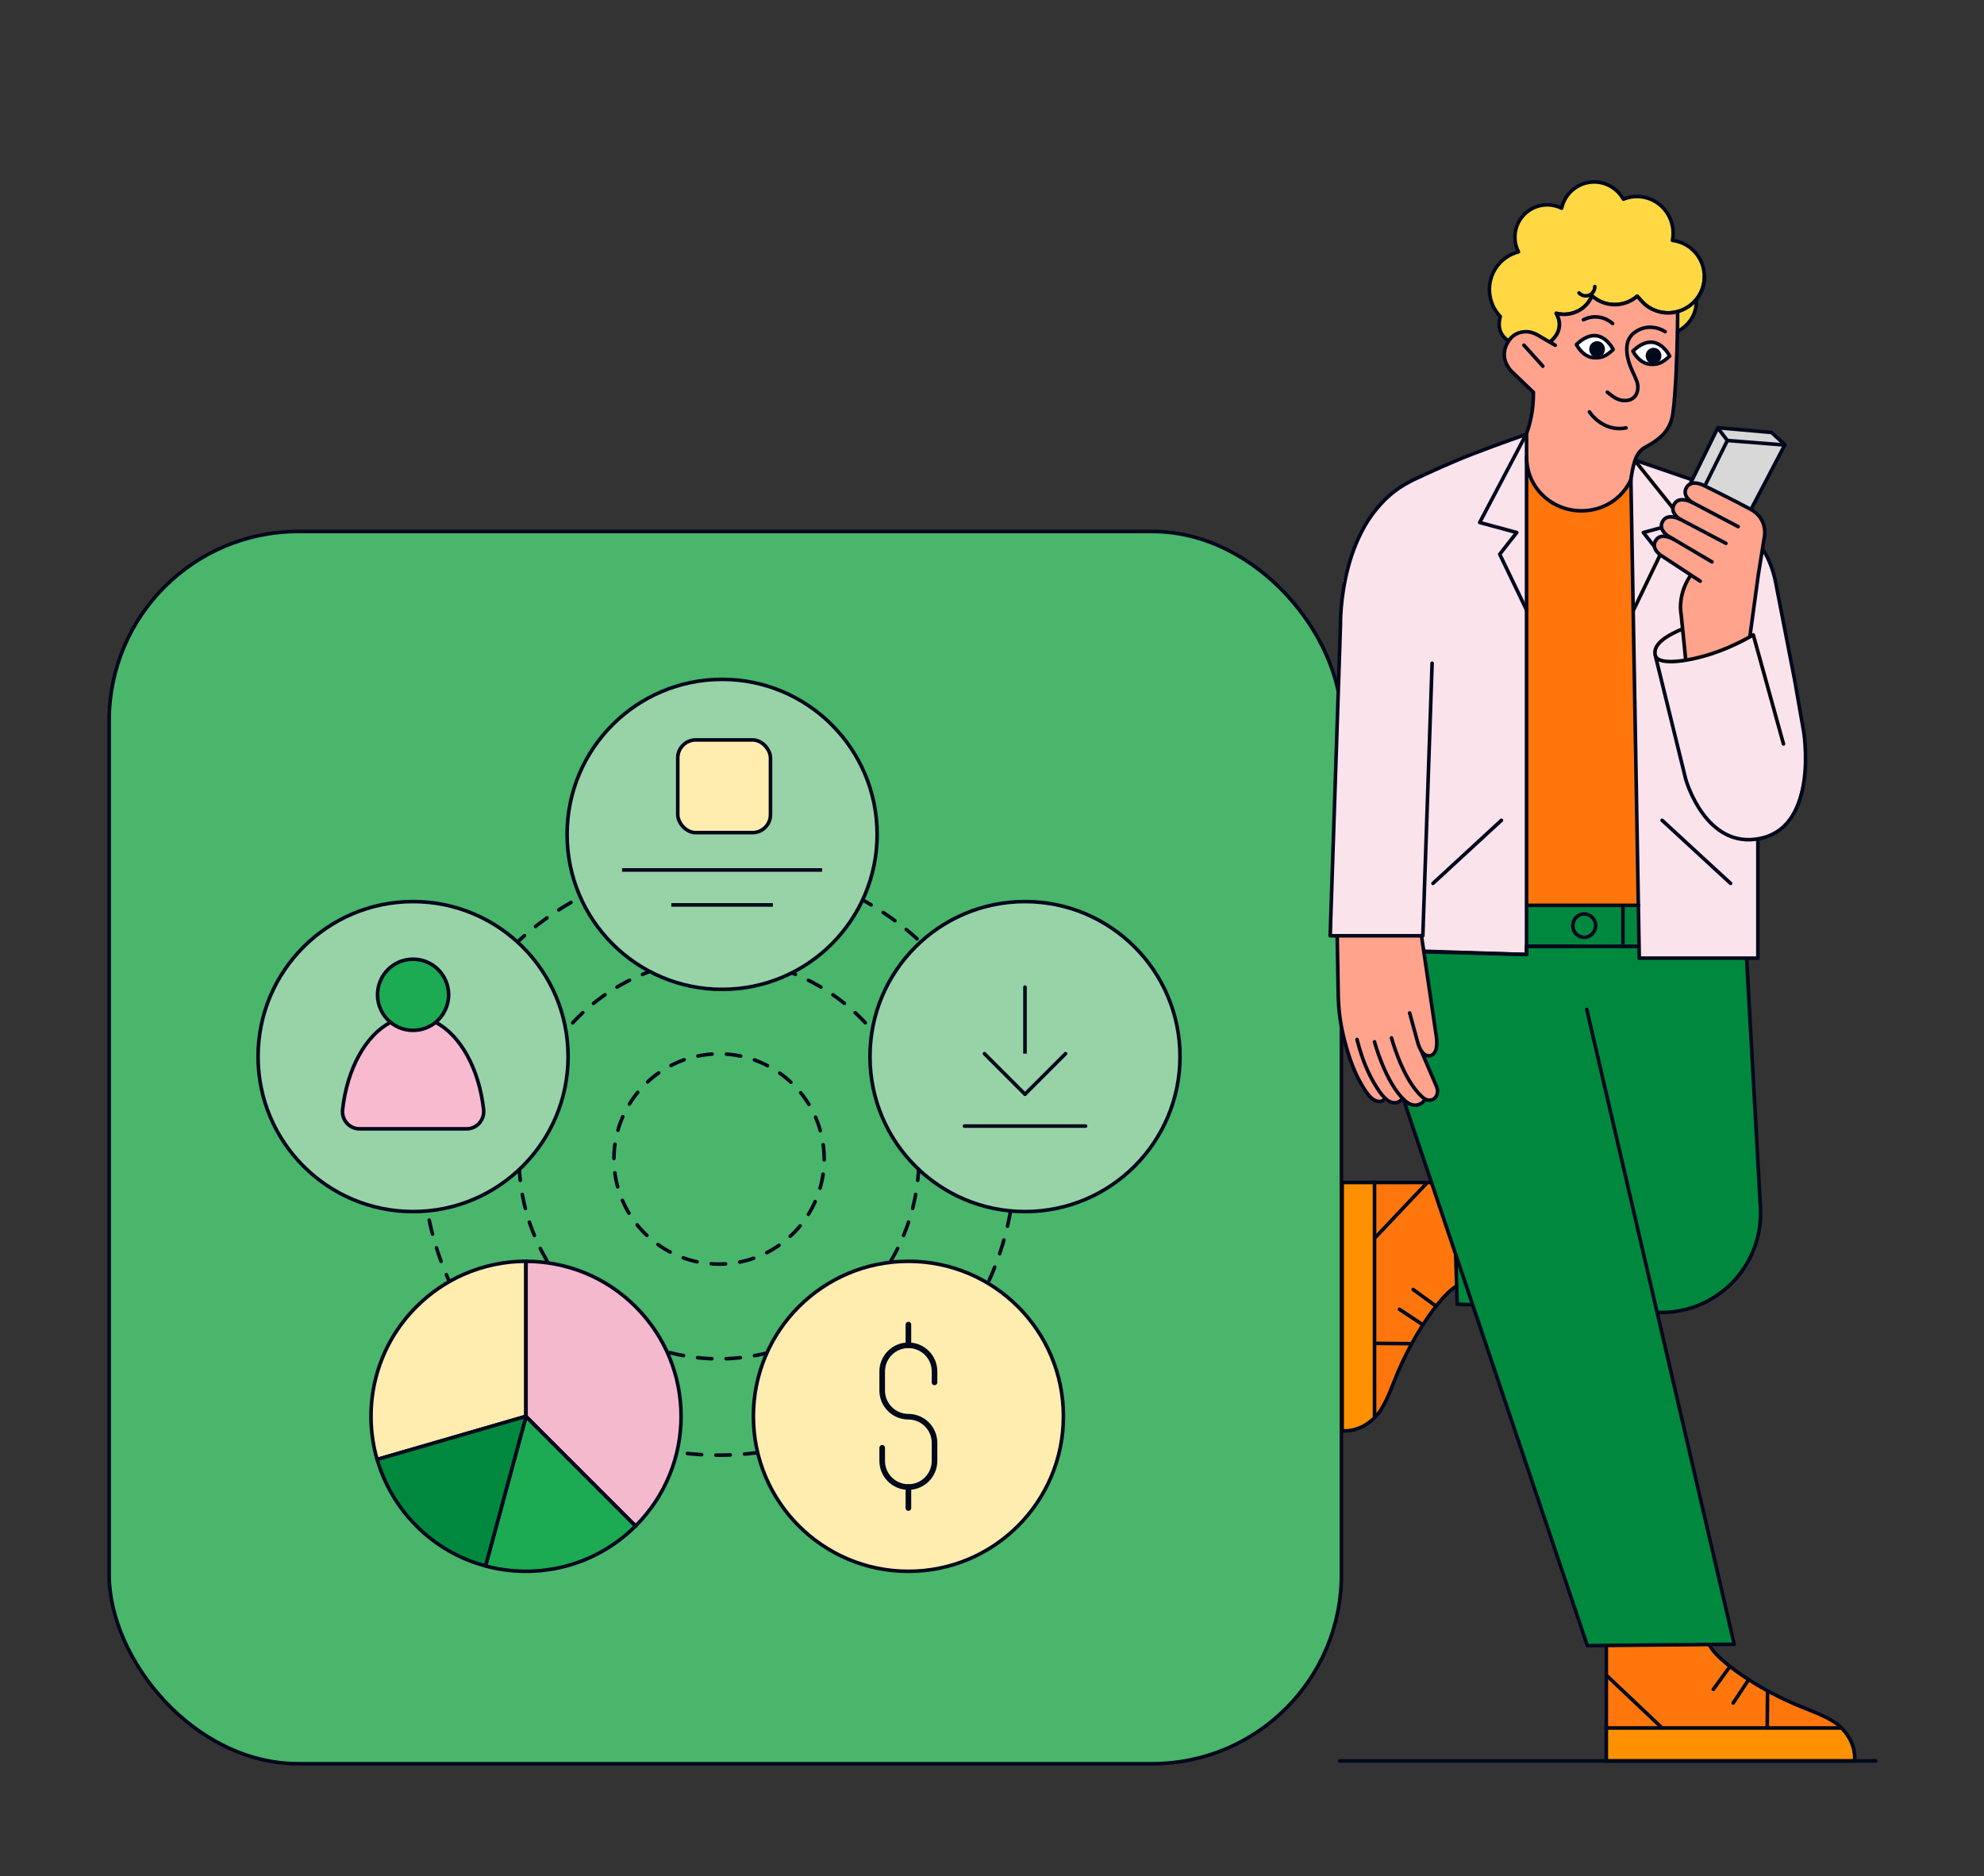 <?xml version="1.0" encoding="UTF-8"?>
<svg xmlns="http://www.w3.org/2000/svg" id="Content" viewBox="0 0 552 522">
  <rect x="0" y="0" width="552" height="522" fill="#333333" stroke="none"/>
  <defs>
    <style>.cls-1,.cls-2,.cls-3,.cls-4,.cls-5,.cls-6,.cls-7,.cls-8,.cls-9,.cls-10,.cls-11,.cls-12,.cls-13,.cls-14,.cls-15,.cls-16{stroke-linejoin:round;}.cls-1,.cls-2,.cls-3,.cls-4,.cls-5,.cls-6,.cls-7,.cls-8,.cls-9,.cls-12,.cls-13,.cls-14,.cls-15,.cls-16{stroke-linecap:round;}.cls-1,.cls-2,.cls-3,.cls-4,.cls-5,.cls-6,.cls-7,.cls-9,.cls-10,.cls-12,.cls-13,.cls-17,.cls-18,.cls-19,.cls-20,.cls-21,.cls-22,.cls-14,.cls-15,.cls-23,.cls-16{stroke:#00081c;}.cls-1,.cls-21{fill:#1caa53;}.cls-2,.cls-18{fill:#98d3a8;}.cls-3{fill:#ffd844;}.cls-4,.cls-13,.cls-19{fill:#ffedb0;}.cls-5{fill:#fff;}.cls-6,.cls-12{fill:#f5b9cd;}.cls-7,.cls-17,.cls-24{fill:#00893e;}.cls-8,.cls-9,.cls-10,.cls-11,.cls-25,.cls-14,.cls-15,.cls-23,.cls-16{fill:none;}.cls-8,.cls-11{stroke:#04050a;}.cls-25,.cls-26,.cls-27,.cls-28,.cls-29,.cls-30,.cls-31,.cls-24{stroke-width:0px;}.cls-12,.cls-13{stroke-width:1.56px;}.cls-17,.cls-18,.cls-19,.cls-20,.cls-21,.cls-22,.cls-23{stroke-miterlimit:10;}.cls-20{fill:#49b66c;}.cls-22{fill:#f7bacf;}.cls-14{stroke-dasharray:0 0 3.99 3.99;}.cls-15{stroke-dasharray:0 0 3.98 3.98;}.cls-16{stroke-dasharray:0 0 3.97 3.97;}.cls-26{fill:#d8d8d8;}.cls-27{fill:#ff760d;}.cls-28{fill:#ff9000;}.cls-29{fill:#ffa38c;}.cls-30{fill:#fbe3ec;}.cls-31{fill:#00081c;}</style>
  </defs>
  <rect class="cls-20" x="30.37" y="147.88" width="342.85" height="342.85" rx="52.61" ry="52.61"></rect>
  <polygon class="cls-27" points="457.01 133.67 426.23 133.67 425.24 131.04 420.94 133.67 420.94 254.45 457.01 254.45 457.01 133.67"></polygon>
  <path class="cls-3" d="M474.22,76.94c0,2.42-.85,4.65-2.27,6.39-1.32,1.61-3.12,2.81-5.18,3.36-.01,0-.04.01-.05.01-.83.23-1.7.34-2.6.34-2,0-3.85-.58-5.42-1.58-.78-.5-1.46-1.13-2.07-1.81l-1.12-1.25c-2.61,2.27-6.36,3.03-9.79,1.65-1.06-.43-2-1.03-2.81-1.75h0c-1.08,2.66-3.44,4.58-6.48,5.05-1.19.18-2.36.11-3.45-.18,2.17,3.77-.09,6.55-1.46,7.77-.03.03-.07.05-.1.08-.45.4-.79.6-.79.6l-10.33-.78-.56-.04s-3.72-1.75-2.32-6.74c-.85-.88-1.55-1.9-2.06-3.04-.51-1.13-.84-2.38-.94-3.69-.39-5.3,3.09-9.98,8.05-11.26-.69-1.35-1.04-2.89-.97-4.51.23-4.96,4.43-8.78,9.38-8.56,1.29.06,2.52.39,3.61.92.37-1.68,1.2-3.26,2.49-4.57,3.63-3.64,9.49-3.64,13.12,0,.62.62,1.16,1.32,1.57,2.06,1.96-.8,4.2-.98,6.4-.39,5.16,1.4,8.29,6.67,7.25,11.86,4.99.61,8.87,4.87,8.87,10.04Z"></path>
  <path class="cls-29" d="M466.77,87.8c0,.18,0,.37,0,.56-.07,5.71-1.16,23.87-1.33,26.77h0v.02c-.01.24-.02.37-.02.37,0,0-.02.07-.07.19h0c-.33.91-1.81,4.62-4.21,6.43-.8.61-1.57,1.17-2.26,1.66,0,0-.01,0-.02.01-1.16.83-2.09,1.45-2.54,1.74-.19.12-.29.19-.29.19l-.1.29-1.78,5.06-1.81,5.13s-6.87,7.12-14.42,5.7c-7.55-1.41-12-7.86-12.32-9.38-.33-1.52-.84-10.81-.84-10.81l1.93-12.49-5.54-5.2-2.85-5.2s.53-2.08,2.03-3.99c.48-.61,1.05-1.21,1.75-1.72,2.13-1.56,7.04.68,9.37,1.9.54.29.95.51,1.14.62l-1.05-.7,2.01-2.8.13-3.39-.68-1.58,3.45.18s.18.15,3.3-1.05c.34-.13,2.8-2.76,3.18-4.01.06-.19,1.85,2.26,5.67,2.41s6.94-2.32,6.94-2.32c0,0,4.36,5.74,9.5,4.61,1.55-.34,1.7-.3,1.7-.3,0,.07.01.15.02.22.01.2.02.49.02.86Z"></path>
  <path class="cls-27" d="M475.67,457.78l-28.59.36.18,22.59h64.09s-.45-1.35-.45-1.35l-14.79-6.81-11.47-6.45-5.02-3.86-3.94-4.48Z"></path>
  <path class="cls-28" d="M511.74,480.68l2.29,2.29,1.38,2.55.26,4.45-68.88-.27.26-8.76,64.69-.26Z"></path>
  <path class="cls-9" d="M446.92,458.18v31.79s69.06,0,69.06,0c0,0,.84-4.98-3.98-9.54-2.03-1.93-5.56-3.47-9.8-5.12-14.02-5.48-24.73-13.83-26.46-17.39"></path>
  <path class="cls-9" d="M512.07,480.79h-65.2"></path>
  <path class="cls-9" d="M491.69,480.71l.08-10.15"></path>
  <path class="cls-9" d="M462.37,480.71l-15.22-14.4"></path>
  <path class="cls-9" d="M486.46,467.44l-4.25,6.41"></path>
  <path class="cls-9" d="M481.24,463.78l-4.55,6.26"></path>
  <path class="cls-27" d="M405.44,357.77l-.36-28.59-22.59.18v64.09s1.35-.45,1.35-.45l6.81-14.79,6.45-11.47,3.86-5.02,4.48-3.94Z"></path>
  <path class="cls-28" d="M382.54,393.83l-2.29,2.29-2.55,1.38-4.45.26.27-68.88,8.76.26.26,64.69Z"></path>
  <path class="cls-9" d="M405.04,329.01h-31.62s0,69.06,0,69.06c0,0,4.81.84,9.38-3.98,1.93-2.03,3.47-5.56,5.12-9.8,5.48-14.02,13.83-24.73,17.39-26.46"></path>
  <path class="cls-9" d="M382.43,394.17v-65.2"></path>
  <path class="cls-9" d="M382.51,373.78l10.15.08"></path>
  <path class="cls-9" d="M382.51,344.46l14.4-15.22"></path>
  <path class="cls-9" d="M395.78,368.55l-6.41-4.25"></path>
  <path class="cls-9" d="M399.44,363.34l-6.26-4.55"></path>
  <path class="cls-17" d="M485.94,266.59l3.86,69.42c.9,16.29-12.42,29.81-28.72,29.14l-55.64-2.29-1.31-42.01,45.47-4.09-14.72-53.48h47.62s3.44,3.3,3.44,3.3Z"></path>
  <path class="cls-24" d="M482.07,457.21l-40.43.65-51.59-152.33,1.19-39.28,5.55-1.25,27.92.28.41-13.05,31.2-.23-.44,11.29h-18.46s44.65,193.93,44.65,193.93Z"></path>
  <path class="cls-26" d="M487.06,141.46l-14.95-7.2-1.23-.24,7.17-14.9,14.71,1.33,3.63,3.53-9.33,17.48Z"></path>
  <path class="cls-30" d="M489.11,233.82l-.15,32.47-32.65.12-1.43-87.02-1.14-44.83,1.36-6,8.86,2.35,6.56,2.34,20.15,19.97,3.35,9.04,8.11,43.66s1.39,13.88-5.1,22.95c-1.99,2.77-4.56,3.52-7.92,4.96h0Z"></path>
  <path class="cls-30" d="M395.43,260.39l.9,4.43,28.17.84.27-132.39-.31-12.25-14.07,4.56-9.27,3.99-13.13,6.95-6.39,7.38c-2.61,3.01-4.55,6.53-5.7,10.34l-2.25,7.47-.43,8.4-1.31,41.29s-1.48,37.92-1.35,48.79c0,.7,19.3.07,24.87.19h0Z"></path>
  <path class="cls-29" d="M486.43,177.1l-9.34,4.37-8.07,1.88s-1.74-9.07-1.34-15.53l.27-4.24,2.09-3.7-9.07-6.46s-1.61-2.2-.14-3.41c1.47-1.21,3.41-1.17,3.41-1.17,0,0-1.86-1.01-1.7-2.73.06-.61.57-1.78,1.42-2.02,1.23-.35,3.23.17,3.23.17,0,0-2.05-1.9-1.53-3.11.23-.52.68-1.64,1.49-1.88,1.07-.31,2.51.34,2.51.34,0,0-.97-3.67-.19-4.35s2.65-1.26,4.9.03c2.25,1.29,14.24,7.53,14.24,7.53,0,0,2.55.97,2.21,6.07-.34,5.1-4.35,28.21-4.35,28.21h-.02Z"></path>
  <path class="cls-29" d="M395.22,260.45l-23.06.04v18.56s3.56,16.09,3.56,16.09c0,0,3.78,7.58,4.94,9.42,1.16,1.84,4.69,1.64,6.38,2.05,1.7.41,3.01-1.08,3.01-1.08,0,0,1.69,2.36,3.86,1.82,2.17-.54,2.16-1.8,2.16-1.8,0,0,1.98,1.01,3.07-.35,1.09-1.36-.02-3.39-.02-3.39l-3.66-8.9,1.09.54,1.84.07s1.77-1.77,1.56-2.85c-.21-1.08-2.72-20.04-2.72-20.04l-2-10.16v-.02Z"></path>
  <path class="cls-9" d="M432.7,96.06l-4.88-2.83c-.89-.52-1.88-.87-2.91-.93-2.18-.13-4.43.83-5.7,3.47-1.98,4.12.9,7.11,1.37,7.57l6.06,5.83-.03,1.33c-.08,3.46-.71,6.87-1.88,10.12v144.96s-28.51-.91-28.51-.91"></path>
  <path class="cls-10" d="M489.09,233.6v33h-33s-1.88-108.42-2.33-133.03c0-.1.11-1.15.37-2.46.15-.75.33-1.59.57-2.4.26-.89.61-1.83,1.21-2.66.12-.16.25-.33.39-.48.41-.45.91-.86,1.54-1.19.34-.18.67-.36.99-.55,0,0,.01,0,.02-.01,3.32-1.89,5.72-4.24,6.47-8.08h0c.04-.19.07-.37.1-.56h0s0-.01,0-.02c.01-.06.02-.11.03-.17.81-6.11,1.13-15.97,1.25-22.68"></path>
  <path class="cls-9" d="M429.26,101.88l-5.27-5.84"></path>
  <path class="cls-9" d="M463.29,92.28s-4.33-2.99-8.66.34c-3.66,2.81-1.38,8.64-.58,10.37.39.85.96,2.06,1.3,2.93.95,2.42.04,5.92-3.88,5.5-1.87-.19-3.42-1.65-4.28-2.3"></path>
  <path class="cls-9" d="M448.67,90.02s-3.46-3.36-8.14-1.05"></path>
  <path class="cls-9" d="M442.22,114.6s3.68,5.73,10.19,4.45"></path>
  <path class="cls-5" d="M464.53,99.08c-2.01,1.91-3.24,2.37-5.23,2.29-3.28-.13-4.98-3.67-4.98-3.67v-.02c6.58-6.27,10.21,1.38,10.21,1.38v.02h0Z"></path>
  <path class="cls-5" d="M448.82,97.25c-2.01,1.91-3.24,2.37-5.23,2.29-3.28-.13-4.98-3.67-4.98-3.67v-.02c6.58-6.27,10.21,1.38,10.21,1.38v.02h0Z"></path>
  <path class="cls-9" d="M424.73,120.62l-13.04,24.76,10.31,2.79-4.74,6.03,7.48,15.55"></path>
  <path class="cls-11" d="M461.89,154.39l-7.4,15.36"></path>
  <path class="cls-9" d="M462.28,146.8l-5.05,1.37,2.9,3.69"></path>
  <path class="cls-11" d="M454.82,128.09l10.59,13.22"></path>
  <path class="cls-10" d="M455.1,128.09l15.51,5.33"></path>
  <path class="cls-9" d="M424.75,127.16c-.05,8.33,6.78,14.92,15.18,14.97,6.18.03,11.43-3.44,13.84-8.67"></path>
  <path class="cls-9" d="M417.73,228.24l-19.04,17.55"></path>
  <path class="cls-9" d="M462.44,228.24l19.05,17.55"></path>
  <path class="cls-9" d="M424.98,251.91h30.91s-30.91,0-30.91,0Z"></path>
  <path class="cls-9" d="M424.73,263.29h31.16s-18.46,0-18.46,0"></path>
  <path class="cls-9" d="M451.54,263.29v-11.25s0,11.25,0,11.25Z"></path>
  <path class="cls-9" d="M398.45,184.53l-2.58,75.83h-25.78s2.87-86.71,2.87-86.71c0,0-.62-28.88,18.71-39.32.49-.27.97-.55,1.46-.78,4.67-2.21,11.57-5.32,16.58-7.24,7.92-3.04,14.7-5.38,14.7-5.38"></path>
  <path class="cls-8" d="M487.81,176.65l8.4,30.34"></path>
  <path class="cls-9" d="M460.61,182.6l8.4,34.19s5.5,19.81,20.89,16.46c16.28-3.55,11.92-29.79,11.92-29.79l-2.52-14.36-5.08-26.11c-.41-2.48-1.1-4.92-2.15-7.21-.48-1.04-.95-1.95-1.57-2.82"></path>
  <path class="cls-11" d="M487.84,176.62s-5.17,3.17-11.45,5.23c-7.14,2.34-15.51,3.43-15.9.28-.15-1.22-.29-3.85,7.52-7.09"></path>
  <path class="cls-9" d="M486.88,176.98l2.34-17.14,1.75-10.91s.73-4.72-3.85-7.2c-4.58-2.48-12.91-6.58-12.91-6.58,0,0-3.4-1.87-4.87.32-1.61,2.38,1.32,4.24,1.32,4.24l12.95,6.82"></path>
  <path class="cls-9" d="M470.79,139.79s-3.4-1.87-4.87.32c-1.61,2.38,1.32,4.24,1.32,4.24l12.95,6.82"></path>
  <path class="cls-9" d="M467.59,144.54s-3.4-1.87-4.87.32c-1.61,2.38,1.32,4.24,1.32,4.24l12.27,7.23"></path>
  <path class="cls-9" d="M465.6,150.03s-3.37-1.97-4.85.22c-1.61,2.38,1.32,4.24,1.32,4.24l10.97,7.21"></path>
  <path class="cls-8" d="M468.96,183.14l-1.22-12.18s-1.15-5.22,2.54-10.75"></path>
  <path class="cls-9" d="M487.21,141.67l9.39-17.92-3.72-3.42-14.93-1.32-7.7,15.68"></path>
  <path class="cls-9" d="M495.99,123.77l-15.39-1.21-6.15,12.4"></path>
  <path class="cls-9" d="M480.6,122.56l-2.46-3.22"></path>
  <path class="cls-9" d="M437.43,263.29h-12.7s0,2.29,0,2.29l-28.41-.76"></path>
  <path class="cls-9" d="M390.77,306.7l50.87,151.17,40.86-.38-41.03-176.65"></path>
  <path class="cls-9" d="M377.55,289.2c1.07,4.21,2.47,8.09,4.36,11.46,2.74,4.88,4.35,6.01,5.84,6.16,1.33.15,2.14-.8,2.14-.8"></path>
  <path class="cls-9" d="M372.05,260.82l.29,16.32c.08,3.73.55,7.44,1.42,11.05,1,4.21,2.48,8.74,4.25,12.1,2.57,4.88,4.08,6,5.47,6.16,1.25.15,2-.8,2-.8"></path>
  <path class="cls-9" d="M395.57,260.92l3.92,26.52s1.26,5.74-1.61,6.29c-2.48.48-3.46-3.8-3.46-3.8l-2.22-8.1"></path>
  <path class="cls-9" d="M382.42,289.87s3,11.34,8.41,16.3c0,0,2.7,2.85,5.33.23"></path>
  <path class="cls-9" d="M395.42,292.37l4.24,9.87c.14.33.25.68.29,1.03.23,2.27-1.89,3.73-3.88,2.26-.32-.23-.5-.44-.5-.44-5.41-4.96-8.41-16.3-8.41-16.3"></path>
  <path class="cls-31" d="M460.06,101.25c-1.21,0-2.19-1-2.19-2.24,0-1.24.98-2.24,2.19-2.24,1.21,0,2.19,1,2.19,2.24,0,1.24-.98,2.24-2.19,2.24Z"></path>
  <path class="cls-31" d="M444.35,99.41c-1.21,0-2.19-1-2.19-2.24s.98-2.24,2.19-2.24c1.21,0,2.19,1,2.19,2.24,0,1.24-.98,2.24-2.19,2.24Z"></path>
  <path class="cls-9" d="M440.77,260.8c-1.76,0-3.18-1.46-3.18-3.25s1.42-3.25,3.18-3.25,3.18,1.46,3.18,3.25-1.42,3.25-3.18,3.25Z"></path>
  <rect class="cls-25" x="369.56" y="65.74" width="146.99" height="424.23"></rect>
  <line class="cls-9" x1="521.89" y1="489.96" x2="372.74" y2="489.96"></line>
  <path class="cls-3" d="M466.71,92.28c.03-1.48.04-2.82.05-3.92,0-.19,0-.38,0-.56,0-.4.01-.78,0-1.1,2.06-.56,3.86-1.76,5.18-3.36.27,4.23-2.19,7.22-5.24,8.95Z"></path>
  <path class="cls-9" d="M431.43,95.04s.07-.05.1-.08c1.37-1.22,3.63-3.99,1.46-7.77,1.09.29,2.25.37,3.45.18,3.04-.48,5.4-2.39,6.48-5.05h0c.81.72,1.75,1.32,2.81,1.75,3.43,1.38,7.18.62,9.79-1.65l1.12,1.25c.61.69,1.29,1.32,2.07,1.81,1.57,1,3.42,1.58,5.42,1.58.9,0,1.77-.12,2.6-.34.01,0,.04,0,.05-.01"></path>
  <path class="cls-9" d="M474.22,76.94c0,2.42-.85,4.65-2.27,6.39"></path>
  <path class="cls-9" d="M443.71,79.72c.01.47-.1.94-.36,1.37-.72,1.2-2.27,1.58-3.46.86-.2-.12-.39-.27-.55-.44"></path>
  <circle class="cls-16" cx="200.05" cy="322.47" r="55.6" transform="translate(-108.18 101.1) rotate(-22.5)"></circle>
  <path class="cls-14" d="M229.31,322.47c0-16.16-13.1-29.25-29.25-29.25s-29.25,13.1-29.25,29.25,13.1,29.25,29.25,29.25,29.25-13.1,29.25-29.25Z"></path>
  <circle class="cls-15" cx="200.05" cy="322.47" r="82.41" transform="translate(-169.43 235.91) rotate(-45)"></circle>
  <circle class="cls-2" cx="285.18" cy="293.98" r="43.13"></circle>
  <line class="cls-9" x1="268.33" y1="313.32" x2="302.03" y2="313.32"></line>
  <line class="cls-9" x1="285.18" y1="274.65" x2="285.18" y2="304.45"></line>
  <polyline class="cls-2" points="296.47 293.16 285.18 304.45 273.89 293.16"></polyline>
  <circle class="cls-18" cx="114.93" cy="293.98" r="43.13"></circle>
  <path class="cls-22" d="M121.21,284.44c6.87,3.58,12.08,12.87,13.34,24.27.31,2.85-1.85,5.37-4.71,5.37h-29.81c-2.87,0-5.03-2.52-4.71-5.37,1.26-11.4,6.47-20.69,13.34-24.27"></path>
  <path class="cls-21" d="M124.82,276.79c0,3.07-1.4,5.82-3.61,7.65-1.72,1.4-3.88,2.24-6.28,2.24s-4.55-.83-6.28-2.24c-2.21-1.83-3.61-4.58-3.61-7.65,0-5.47,4.42-9.91,9.89-9.91s9.89,4.45,9.89,9.91Z"></path>
  <circle class="cls-4" cx="252.74" cy="394.07" r="43.13"></circle>
  <path class="cls-13" d="M245.45,402.83v3.64c0,4.02,3.26,7.28,7.28,7.28h0c4.02,0,7.28-3.26,7.28-7.28v-5.01c0-4.02-3.26-7.28-7.28-7.28h0c-4.02,0-7.28-3.26-7.28-7.28v-5.31c0-4.02,3.26-7.28,7.28-7.28h0c4.02,0,7.28,3.26,7.28,7.28v3.04"></path>
  <line class="cls-12" x1="252.74" y1="368.55" x2="252.74" y2="374.29"></line>
  <line class="cls-12" x1="252.74" y1="413.75" x2="252.74" y2="419.59"></line>
  <path class="cls-4" d="M146.35,350.94v43.13l-41.43,12.01c-4.21-14.6-.58-31,10.94-42.51,3.87-3.87,8.3-6.86,13.01-8.94,5.55-2.46,11.51-3.7,17.49-3.7Z"></path>
  <path class="cls-1" d="M176.84,424.57c-11.31,11.31-27.35,15.01-41.76,11.14l11.26-41.63,30.5,30.5Z"></path>
  <path class="cls-6" d="M146.35,350.94v43.13l30.5,30.5c16.86-16.84,16.86-44.15,0-60.99-8.42-8.42-19.45-12.63-30.5-12.63Z"></path>
  <path class="cls-7" d="M146.35,394.08l-11.26,41.63-.03-.03c-7.04-1.87-13.68-5.58-19.2-11.11-1.56-1.58-3.01-3.24-4.27-4.98-3.06-4.17-5.27-8.74-6.66-13.51l41.43-12.01Z"></path>
  <polyline class="cls-6" points="146.35 350.94 146.35 394.07 176.85 424.57"></polyline>
  <circle class="cls-18" cx="200.91" cy="232.15" r="43.13"></circle>
  <rect class="cls-19" x="188.57" y="205.87" width="25.8" height="25.8" rx="5.01" ry="5.01" transform="translate(402.94 437.54) rotate(180)"></rect>
  <line class="cls-23" x1="173.08" y1="242.06" x2="228.74" y2="242.06"></line>
  <line class="cls-23" x1="186.77" y1="251.78" x2="215.04" y2="251.78"></line>
</svg>
